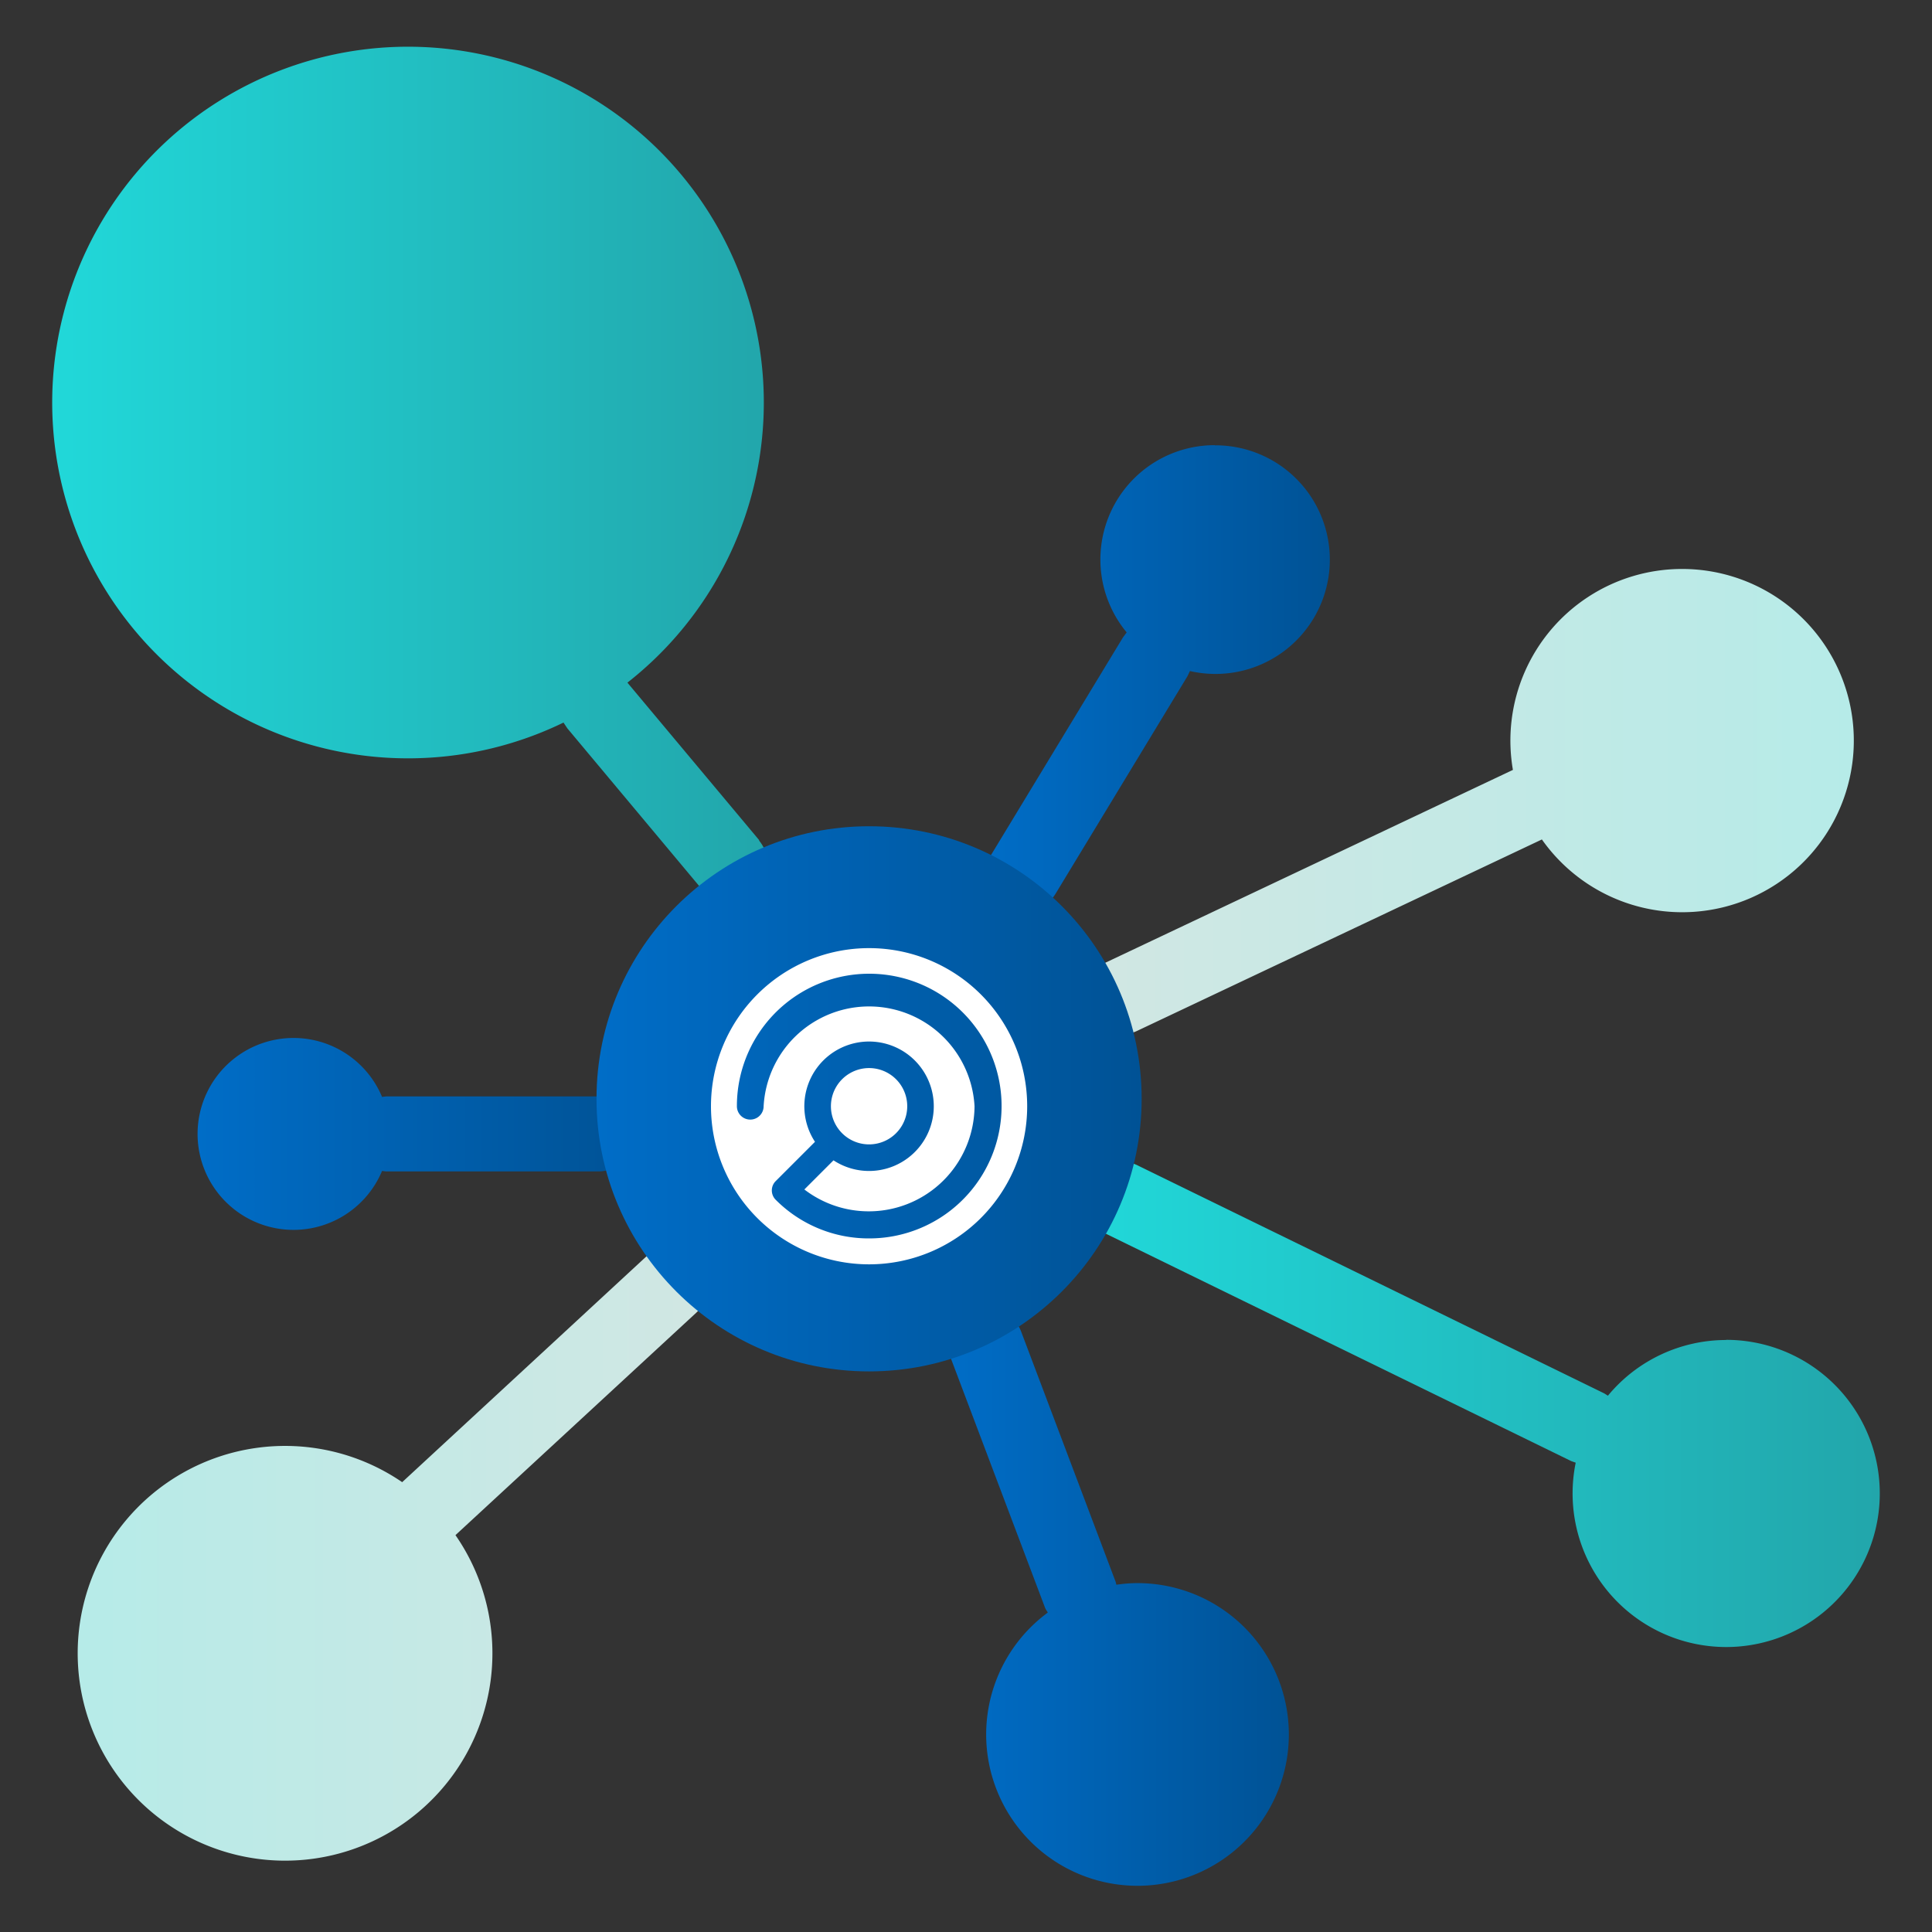 <svg xmlns="http://www.w3.org/2000/svg" xmlns:xlink="http://www.w3.org/1999/xlink" id="Art" viewBox="0 0 120 120"><rect x="0" y="0" width="120" height="120" fill="#333333" stroke="none"/><defs><linearGradient id="linear-gradient" x1="3.24" x2="47.7" y1="29.46" y2="29.46" gradientUnits="userSpaceOnUse"><stop offset="0" stop-color="#21d8d9"/><stop offset="1" stop-color="#22a6ab"/></linearGradient><linearGradient id="linear-gradient-2" x1="61.22" x2="82.55" y1="42.14" y2="42.14" gradientUnits="userSpaceOnUse"><stop offset="0" stop-color="#006dc7"/><stop offset="1" stop-color="#005295"/></linearGradient><linearGradient id="linear-gradient-3" x1="67.33" x2="115.12" y1="49.78" y2="49.78" gradientUnits="userSpaceOnUse"><stop offset="0" stop-color="#d1e7e3"/><stop offset="1" stop-color="#b6ebe8"/></linearGradient><linearGradient xlink:href="#linear-gradient" id="linear-gradient-4" x1="67.36" x2="116.76" y1="87.24" y2="87.24"/><linearGradient xlink:href="#linear-gradient-2" id="linear-gradient-5" x1="58.91" x2="80.02" y1="99.15" y2="99.15"/><linearGradient id="linear-gradient-6" x1="4.83" x2="43.98" y1="96.54" y2="96.54" gradientUnits="userSpaceOnUse"><stop offset="0" stop-color="#b6ebe8"/><stop offset="1" stop-color="#d1e7e3"/></linearGradient><linearGradient xlink:href="#linear-gradient-2" id="linear-gradient-7" x1="12.29" x2="39.48" y1="70.44" y2="70.44"/><linearGradient xlink:href="#linear-gradient-2" id="linear-gradient-8" x1="37.05" x2="70.91" y1="68.25" y2="68.25"/><style>.cls-2{fill:#fff}</style></defs><path d="m47.16 52.19-8.19-9.79A22.1 22.1 0 1 0 35 44.88l.24.36 8.32 9.95a2.33 2.33 0 1 0 3.58-2.99Z" style="fill:url(#linear-gradient)"/><path d="M75.45 27.65a7.1 7.1 0 0 0-5.47 11.63l-.23.31-8.18 13.49a2.33 2.33 0 1 0 4 2.42l8.18-13.49.16-.33a7.1 7.1 0 1 0 1.55-14.02Z" style="fill:url(#linear-gradient-2)"/><path d="M104.46 35.34a10.66 10.66 0 0 0-10.49 12.48l-25.3 11.97a2.33 2.33 0 0 0 1 4.45c.34 0 .68-.07 1-.23l25.1-11.87a10.66 10.66 0 1 0 8.7-16.8Z" style="fill:url(#linear-gradient-3)"/><path d="M107.22 83.23a9.53 9.53 0 0 0-7.35 3.46l-.22-.14-28.92-14.13a2.34 2.34 0 1 0-2.06 4.2l28.92 14.13.28.1a9.54 9.54 0 1 0 9.35-7.63Z" style="fill:url(#linear-gradient-4)"/><path d="M70.63 98.33c-.44 0-.87.04-1.29.1-.02-.07-.03-.15-.06-.22l-5.85-15.49a2.33 2.33 0 1 0-4.37 1.65l5.85 15.49c.04.11.12.2.17.3a9.4 9.4 0 1 0 5.56-1.83Z" style="fill:url(#linear-gradient-5)"/><path d="M43.36 78.25a2.33 2.33 0 0 0-3.3-.13L24.98 92.06a12.88 12.88 0 1 0 3.31 3.29l14.94-13.8a2.33 2.33 0 0 0 .13-3.3Z" style="fill:url(#linear-gradient-6)"/><path d="M37.15 68.1h-13.1c-.11 0-.21.02-.32.03a5.96 5.96 0 1 0 0 4.6c.1.01.21.03.32.03h13.1a2.34 2.34 0 0 0 0-4.68Z" style="fill:url(#linear-gradient-7)"/><circle cx="53.98" cy="68.25" r="16.93" style="fill:url(#linear-gradient-8)"/><path d="M53.98 58.89a9.82 9.82 0 1 0 0 19.64 9.82 9.82 0 0 0 0-19.64Zm0 18.03a8.15 8.15 0 0 1-5.8-2.4.82.82 0 0 1 0-1.16l2.44-2.44a4.02 4.02 0 1 1 1.15 1.15l-1.81 1.81a6.57 6.57 0 0 0 10.57-5.17 6.56 6.56 0 0 0-13.1 0 .83.83 0 1 1-1.66 0 8.22 8.22 0 1 1 8.21 8.21Z" class="cls-2"/><path d="M56.35 68.71a2.37 2.37 0 1 1-4.74 0 2.37 2.37 0 0 1 4.74 0Z" class="cls-2"/></svg>